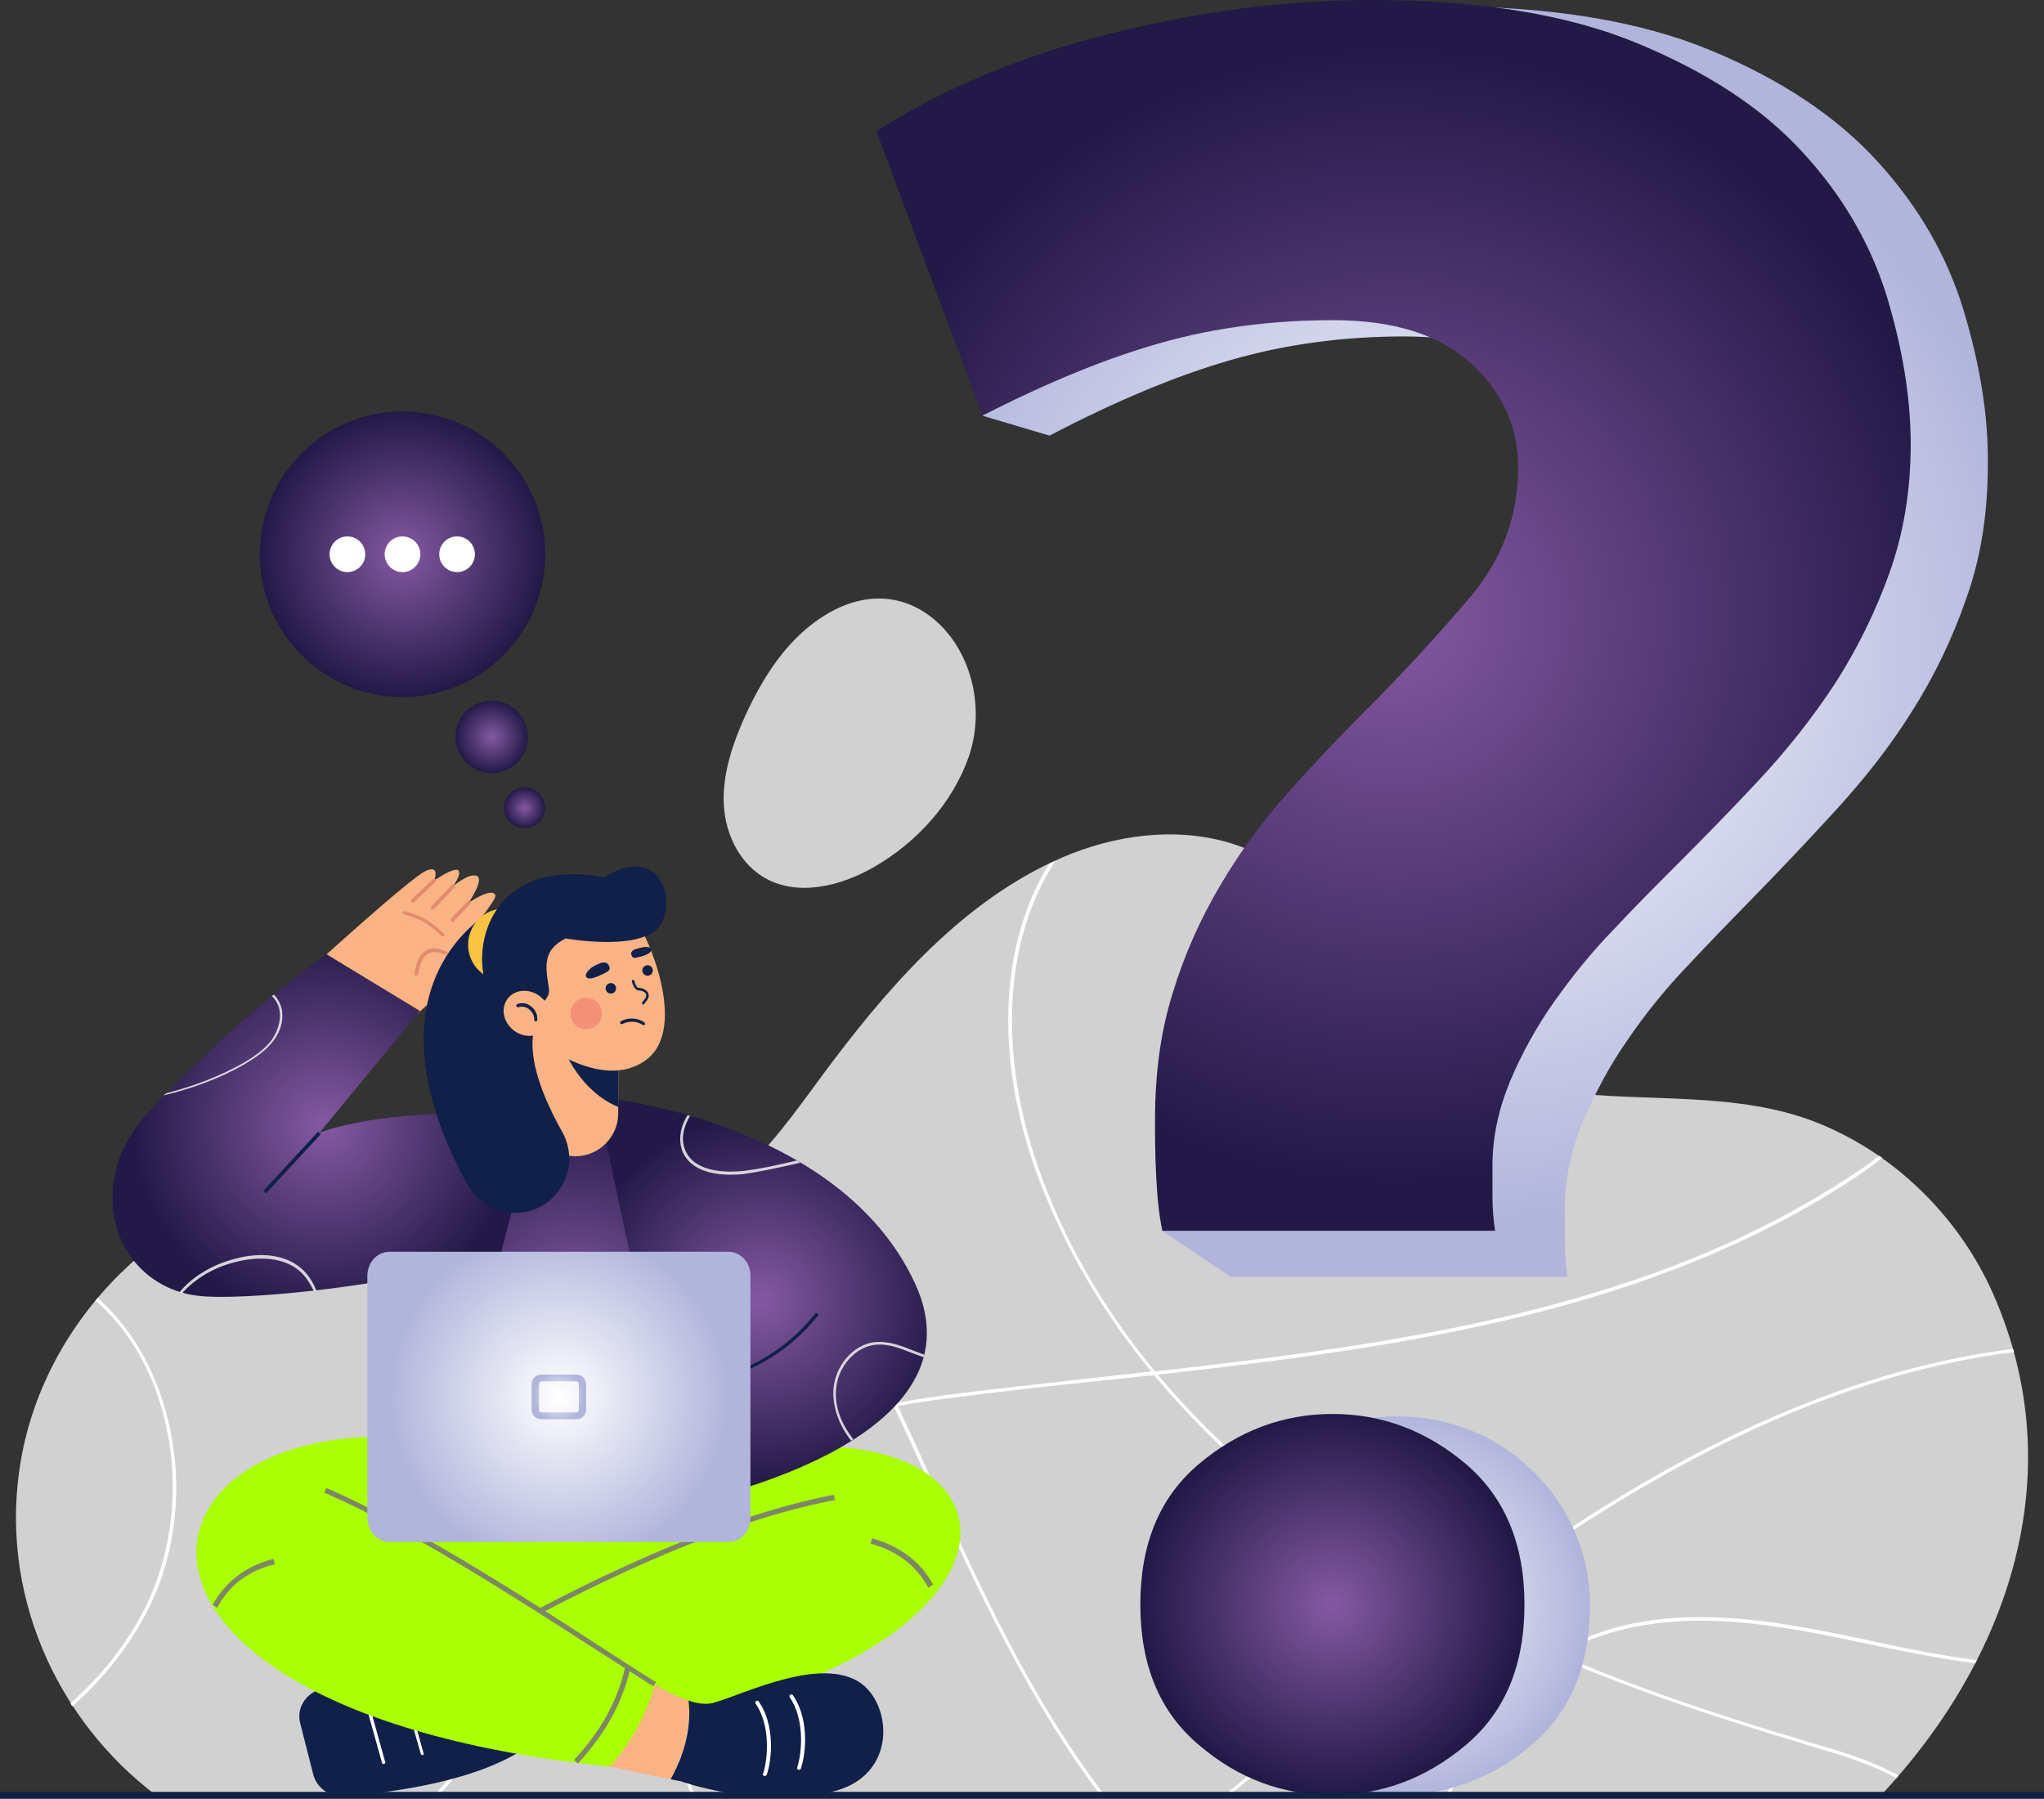 <?xml version="1.0" encoding="UTF-8"?> <!-- Generator: Adobe Illustrator 26.0.2, SVG Export Plug-In . SVG Version: 6.00 Build 0) --> <svg xmlns="http://www.w3.org/2000/svg" xmlns:xlink="http://www.w3.org/1999/xlink" x="0px" y="0px" viewBox="0 0 389.5 342.7" style="enable-background:new 0 0 389.5 342.7;" xml:space="preserve"><rect x="0" y="0" width="389.5" height="342.7" fill="#333333" stroke="none"/> <style type="text/css"> .st0{fill:#D1D1D1;} .st1{fill:#FFFFFF;} .st2{fill:url(#SVGID_1_);} .st3{fill:url(#SVGID_00000023268912118544890850000018288155935142007474_);} .st4{fill:url(#SVGID_00000037660228830152698810000016753317209692095658_);} .st5{fill:url(#SVGID_00000102538024458058601340000002344472700939304838_);} .st6{fill:url(#SVGID_00000107551294747155082740000016049225562367860888_);} .st7{fill:url(#SVGID_00000090268205219122668180000001055510825918937765_);} .st8{fill:url(#SVGID_00000012434684991625733690000015470613663928557712_);} .st9{fill:#102048;} .st10{fill:#AAFF00;} .st11{fill:#F9B384;} .st12{fill:#7D8766;} .st13{fill:#E28B6D;} .st14{fill:url(#SVGID_00000078039858016149475890000006933377522544416409_);} .st15{fill:url(#SVGID_00000088099110365316931880000017973889702900153249_);} .st16{fill:url(#SVGID_00000001630719049525219170000010392253940338294941_);} .st17{opacity:0.8;} .st18{fill:#FBC343;} .st19{opacity:0.4;fill:#EB5D60;} .st20{fill:url(#SVGID_00000136404150828879064430000007837037411708360360_);} .st21{fill:url(#SVGID_00000140716571285837484090000013739724783824375731_);} .st22{fill-rule:evenodd;clip-rule:evenodd;fill:#000101;} .st23{fill-rule:evenodd;clip-rule:evenodd;fill:url(#SVGID_00000075863003841914038070000004137461323749858452_);} .st24{fill:none;stroke:#381F57;stroke-width:9.783;stroke-miterlimit:10;} .st25{fill:#000101;} .st26{fill:url(#SVGID_00000147183155389051784790000013103085048170777487_);} .st27{fill-rule:evenodd;clip-rule:evenodd;fill:url(#SVGID_00000093892446119205438340000012306880562907203744_);} .st28{fill-rule:evenodd;clip-rule:evenodd;fill:#ABCF37;} .st29{fill-rule:evenodd;clip-rule:evenodd;fill:url(#SVGID_00000065785195614607605780000011940433511900820662_);} .st30{fill-rule:evenodd;clip-rule:evenodd;fill:url(#SVGID_00000062906323506342791620000002061554406190879927_);} .st31{fill-rule:evenodd;clip-rule:evenodd;fill:#FFFFFF;} .st32{fill-rule:evenodd;clip-rule:evenodd;fill:url(#SVGID_00000141431342556462702040000003533590080214777261_);} </style> <g id="BACKGROUND"> </g> <g id="OBJECTS"> <g> <g> <g> <path class="st0" d="M379.8,246.5c-6.4-14.5-18.6-26.6-33.3-32.5c-15.3-6.2-32.9-3.9-49-6c-14-1.8-24.1-8.1-32.5-19.2 c-8-10.6-15.2-22.4-28.3-27.4c-10.3-3.9-22.1-2.8-32.4,1.2c-19,7.5-33.3,23.4-45.3,39.2c-11,14.5-20,30.3-40.3,30.8 c-20.4,0.5-39.8-11.1-60.3-8C31.3,228.6,8.7,251.2,4,278.1c-4.4,25.2,6.7,49.6,25.8,64h328.6 C382.4,316.5,395.1,281.2,379.8,246.5z"></path> <g> <path class="st1" d="M82.8,342h0.9c6.3-6.9,11.2-15.3,14.3-24.6c5.1-15,4.8-30.8-0.6-44.4c-2.8-6.9-6.7-13.3-10.6-19.5 c-3.9-6.3-7.9-12.8-10.7-19.8c-1.1-2.9-2-6-2.5-9.1c-0.2,0-0.5-0.1-0.7-0.1c0.5,3.3,1.4,6.5,2.5,9.5c2.8,7,6.8,13.6,10.7,19.9 c3.8,6.2,7.8,12.6,10.5,19.4c5.4,13.5,5.6,29.1,0.6,44C94.2,326.7,89.2,335.1,82.8,342z"></path> <path class="st1" d="M356.8,313.4c6.8,1.4,13.3,2.7,19.6,3.5c0.1-0.2,0.2-0.4,0.3-0.6c-6.4-0.8-12.9-2.1-19.8-3.6 c-10.4-2.2-21.7-4.6-32.9-4.6c-6.9,0-13.8,0.9-20.4,3.4c-2.5,0.9-4.9,2.1-7.2,3.5c-6-2.5-12-5.3-17.9-8.4 c4.3-3.3,8.7-6.4,13.1-9.5c32.8-22.9,63-35.8,92.2-39.5c-0.1-0.2-0.1-0.4-0.2-0.6c-29.3,3.7-59.6,16.7-92.4,39.6 c-4.5,3.1-9,6.4-13.4,9.7c-6.7-3.5-13.3-7.3-19.7-11.5c-11.6-7.6-25.4-18.5-37.5-32.9c46.8-5.2,94.4-11.9,133.3-37.8 c1.5-1,3.1-2.2,4.8-3.5c-0.2-0.1-0.4-0.3-0.6-0.4c-1.6,1.3-3.2,2.4-4.6,3.3c-38.9,26-86.6,32.5-133.4,37.8 c-8.5-10.3-16.1-22.4-21.4-36.5c-8.2-21.8-7.8-43.3,1.2-58.8c0.4-0.7,0.8-1.3,1.2-2c-0.4,0.2-0.7,0.4-1.1,0.5 c-0.2,0.4-0.5,0.8-0.7,1.1c-9.1,15.7-9.6,37.4-1.2,59.4c5.3,13.9,12.8,26,21.3,36.3c-2.7,0.3-5.4,0.6-8.1,0.9 c-9.8,1.1-19.8,2.2-29.6,3.4c-3.6,0.5-7.2,1-10.8,1.7c-7.8-16.4-16.3-32.3-27.3-46c-0.2,0.2-0.3,0.3-0.5,0.5 c10.9,13.6,19.4,29.4,27.1,45.7c-15.8,3-31.1,8.7-39.3,21.8c-7.6,12.3-7.6,29.3,0,50.5c0.3,0.7,0.5,1.5,0.8,2.2h0.7 c-0.3-0.8-0.6-1.6-0.9-2.4c-7.6-21-7.6-37.8-0.1-49.9c8.1-13,23.3-18.6,39-21.6c2.7,5.8,5.4,11.6,8,17.4l0.3,0.6 c9.1,20.1,18.6,39.6,30.9,55.8h0.8c-12.5-16.3-22-35.8-31.1-56.1l-0.3-0.6c-2.6-5.8-5.2-11.5-7.9-17.3 c3.5-0.7,7.1-1.2,10.6-1.6c9.8-1.3,19.9-2.4,29.6-3.4c2.8-0.3,5.7-0.6,8.6-0.9c12.2,14.7,26.2,25.7,37.9,33.4 c6.3,4.2,12.9,7.9,19.5,11.3c-11.2,8.5-22.2,17.4-32.8,26.2c-3.7,3-7.4,6.1-11.2,9.1h1c3.6-2.9,7.1-5.8,10.6-8.6 c10.7-8.8,21.8-17.8,33.1-26.4c5.9,3,11.9,5.8,17.8,8.4c-8.1,5.2-14.8,13.2-18.8,22.9c-0.5,1.2-0.9,2.4-1.3,3.7h0.7 c0.4-1.2,0.8-2.3,1.3-3.4c4-9.8,10.7-17.8,18.9-22.9c16.6,7.1,33,12.3,47,16.5l0.5,0.2c5.9,1.7,12,3.5,17.3,6.4 c0.1-0.2,0.3-0.3,0.4-0.5c-5.4-3-11.6-4.8-17.6-6.5l-0.5-0.2c-13.9-4.1-30.1-9.3-46.5-16.3c2.1-1.3,4.4-2.4,6.7-3.2 C321,305.8,340,309.8,356.8,313.4z"></path> <path class="st1" d="M31.4,270.6c2.9,11.9,1.6,24.8-3.6,35.4c-3.4,6.9-8.3,13.2-14.4,18.5c0.1,0.2,0.2,0.4,0.4,0.6 c6.1-5.4,11.1-11.8,14.6-18.8c5.3-10.7,6.6-23.7,3.6-35.8c-2.3-9.4-6.9-17.5-13.4-23.2c-0.1,0.2-0.3,0.3-0.4,0.5 C24.6,253.4,29.2,261.3,31.4,270.6z"></path> </g> </g> <path class="st0" d="M179.4,119.3c5.8,5.9,8.3,15.8,5.2,24.9c-3.1,8.8-9.8,16.2-17.9,20.9c-6.5,3.8-15,5.9-21.4,1.9 c-4.8-3-7.3-8.8-7.4-14.4c-0.1-5.6,1.8-11.1,4.1-16.2c3.3-7.2,7.7-14.2,14.3-18.6C165.4,111.7,173.8,113.6,179.4,119.3z"></path> </g> <g> <g> <radialGradient id="SVGID_1_" cx="279.202" cy="122.25" r="110.919" gradientUnits="userSpaceOnUse"> <stop offset="0" style="stop-color:#FFFFFF"></stop> <stop offset="1" style="stop-color:#B1B5DC"></stop> </radialGradient> <path class="st2" d="M374.2,59.2c-3.1-10.3-8.5-19.7-16.3-28.3c-7.8-8.6-18.4-15.7-31.9-21.3c-13.5-5.6-30.5-8.4-51.3-8.4 c-16.5,0-33.4,2.2-50.6,6.7c-17.2,4.5-32.1,10.8-44.7,19.1L196,72.1l-8.8,7.1L200,83c12.6-6.6,24.1-11.4,34.5-14.4 c10.4-3,21.4-4.5,33.1-4.5c11.7,0,20.5,2.8,26.5,8.4c6,5.6,9,12.4,9,20.4c0,9.6-3.1,18.1-9.2,25.6c-6.2,7.4-13,15-20.4,22.6 c-5.2,5.3-10.2,10.7-15.1,16.4c-4.9,5.6-9.2,11.7-12.9,18.1c-3.7,6.4-6.7,13.4-9,20.8c-2.3,7.4-3.4,15.8-3.4,25.1 c0,3,0.1,6.5,0.2,10.7c0,0.8,0.1,1.5,0.1,2.2h-12.1l13.2,8.9h64.2c-0.3-2-0.5-4.3-0.5-6.9c0-2.7,0-4.6,0-6 c0-5.6,1.1-11.2,3.4-16.6c2.3-5.5,5.1-10.7,8.5-15.6c3.4-5,7.2-9.7,11.4-14.1c4.2-4.5,8.3-8.7,12.2-12.7 c5.2-5.3,10.5-10.9,16-16.9c5.5-6,10.4-12.2,14.6-18.9c4.2-6.6,7.7-13.8,10.4-21.6c2.8-7.8,4.1-16.3,4.1-25.6 C378.9,79.2,377.3,69.5,374.2,59.2z"></path> <radialGradient id="SVGID_00000117677251286418983970000012147287482161980857_" cx="265.479" cy="117.227" r="108.269" gradientUnits="userSpaceOnUse"> <stop offset="3.000000e-02" style="stop-color:#8257A0"></stop> <stop offset="1" style="stop-color:#221946"></stop> </radialGradient> <path style="fill:url(#SVGID_00000117677251286418983970000012147287482161980857_);" d="M254,61c-11.5,0-22.4,1.4-32.7,4.3 c-10.3,2.9-21.6,7.5-34.1,13.9L167,25c12.5-8,27.2-14.2,44.2-18.5c17-4.3,33.6-6.5,50-6.5c20.5,0,37.4,2.7,50.7,8.2 s23.8,12.3,31.5,20.7c7.7,8.3,13,17.5,16.1,27.4c3,9.9,4.6,19.4,4.6,28.3c0,9-1.4,17.2-4.1,24.7c-2.7,7.5-6.2,14.5-10.3,20.9 c-4.2,6.4-9,12.5-14.4,18.3c-5.4,5.8-10.7,11.2-15.8,16.3c-3.8,3.8-7.9,7.9-12,12.3c-4.2,4.3-7.9,8.9-11.3,13.7 c-3.4,4.8-6.2,9.9-8.4,15.1c-2.2,5.3-3.4,10.7-3.4,16.1c0,1.3,0,3.2,0,5.8c0,2.6,0.2,4.8,0.5,6.7h-63.4c-0.7-3.2-1-6.8-1.2-10.8 c-0.2-4-0.2-7.4-0.2-10.3c0-9,1.1-17,3.4-24.3c2.2-7.2,5.2-13.9,8.9-20.2c3.7-6.3,7.9-12.1,12.7-17.5 c4.8-5.4,9.8-10.7,14.9-15.8c7.4-7.4,14.1-14.7,20.2-21.9c6.1-7.2,9.1-15.5,9.1-24.7c0-7.7-3-14.2-8.9-19.7 C274.2,63.7,265.5,61,254,61z"></path> </g> <g> <radialGradient id="SVGID_00000047038607092494662930000012820697853220846520_" cx="266.397" cy="305.875" r="36.345" gradientUnits="userSpaceOnUse"> <stop offset="0" style="stop-color:#FFFFFF"></stop> <stop offset="1" style="stop-color:#B1B5DC"></stop> </radialGradient> <path style="fill:url(#SVGID_00000047038607092494662930000012820697853220846520_);" d="M303,305.7c0,11.6-3.7,20.5-11.2,26.8 c-7.5,6.3-16,9.5-25.4,9.5c-9.5,0-17.9-3.1-25.4-9.5c-7.5-6.3-11.2-15.2-11.2-26.8c0-11.6,3.7-20.5,11.2-26.8 c11.5-9.7,28.6-11.9,42.1-5.1C295,279.9,303,292.2,303,305.7z"></path> <radialGradient id="SVGID_00000142891360989466773810000017155083500755835272_" cx="253.844" cy="305.669" r="36.447" gradientUnits="userSpaceOnUse"> <stop offset="3.000000e-02" style="stop-color:#8257A0"></stop> <stop offset="1" style="stop-color:#221946"></stop> </radialGradient> <path style="fill:url(#SVGID_00000142891360989466773810000017155083500755835272_);" d="M290.5,305.7 c0,11.6-3.7,20.5-11.2,26.8c-7.5,6.3-16,9.5-25.4,9.5c-9.5,0-17.9-3.1-25.4-9.5c-7.5-6.3-11.2-15.2-11.2-26.8 c0-11.6,3.7-20.5,11.2-26.8c7.5-6.3,16-9.5,25.4-9.5c9.5,0,17.9,3.2,25.4,9.5C286.7,285.2,290.5,294.1,290.5,305.7z"></path> </g> </g> <g> <g> <radialGradient id="SVGID_00000169520759398091091110000003736231771904481960_" cx="93.72" cy="140.377" r="6.912" gradientUnits="userSpaceOnUse"> <stop offset="3.000000e-02" style="stop-color:#8257A0"></stop> <stop offset="1" style="stop-color:#221946"></stop> </radialGradient> <circle style="fill:url(#SVGID_00000169520759398091091110000003736231771904481960_);" cx="93.7" cy="140.4" r="6.9"></circle> <radialGradient id="SVGID_00000129924912557751422090000005080248039679184531_" cx="99.966" cy="153.91" r="3.902" gradientUnits="userSpaceOnUse"> <stop offset="3.000000e-02" style="stop-color:#8257A0"></stop> <stop offset="1" style="stop-color:#221946"></stop> </radialGradient> <path style="fill:url(#SVGID_00000129924912557751422090000005080248039679184531_);" d="M103.8,154.6c-0.4,2.1-2.4,3.5-4.6,3.1 c-2.1-0.4-3.5-2.4-3.1-4.5c0.4-2.1,2.4-3.5,4.6-3.1C102.8,150.5,104.2,152.5,103.8,154.6z"></path> <g> <radialGradient id="SVGID_00000013150565853806495030000002293579128864745609_" cx="76.666" cy="105.58" r="27.215" gradientUnits="userSpaceOnUse"> <stop offset="3.000000e-02" style="stop-color:#8257A0"></stop> <stop offset="1" style="stop-color:#221946"></stop> </radialGradient> <circle style="fill:url(#SVGID_00000013150565853806495030000002293579128864745609_);" cx="76.7" cy="105.6" r="27.2"></circle> <g> <circle class="st1" cx="66.2" cy="105.6" r="3.4"></circle> <circle class="st1" cx="76.7" cy="105.6" r="3.4"></circle> <circle class="st1" cx="87.1" cy="105.6" r="3.4"></circle> </g> </g> </g> <g> <g> <g> <path class="st9" d="M57.2,328.3l2.5,9.8c0.7,2.6,3.1,4.3,5.9,4.1c8.3-0.6,25.7-2.6,35.6-9.9l-2.8-14.1 c-13.7-0.8-26.5,0-37.5,3.7C58.1,322.8,56.5,325.6,57.2,328.3z"></path> <path class="st1" d="M73.1,336.1c-0.1,0-0.3-0.1-0.3-0.2l-3.4-12.2c0-0.2,0.1-0.4,0.2-0.4c0.2,0,0.4,0.1,0.4,0.2l3.4,12.2 C73.5,335.9,73.4,336,73.1,336.1C73.2,336.1,73.1,336.1,73.1,336.1z"></path> <path class="st1" d="M80.5,334.4c-0.1,0-0.3-0.1-0.3-0.2L76.7,322c0-0.2,0.1-0.4,0.2-0.4c0.2,0,0.4,0.1,0.4,0.2l3.4,12.2 C80.8,334.2,80.7,334.4,80.5,334.4C80.5,334.4,80.5,334.4,80.5,334.4z"></path> </g> <polygon class="st10" points="89.1,275.3 57.3,284.7 80.9,317.1 114.7,319.8 161.5,300 143.7,273.3 "></polygon> <path class="st10" d="M129.8,279.8c69.8-20.7,81,41-27.9,52.2c-3.8-4.3-8.3-11.8-10.1-18.1l57.5-26.6L129.8,279.8z"></path> <path class="st11" d="M131.2,324c-3.3-1-6.4-3.1-6.4-3.1l-11.2,3.5l2.6,12.2l11.6,2.4C131.3,332.5,131.5,327.1,131.2,324z"></path> <path class="st12" d="M90.5,314.4l-0.5-0.9c12-7,42.7-23.7,68.9-28.7l0.2,1C133,290.7,102.4,307.4,90.5,314.4z"></path> <path class="st10" d="M89.1,275.3c-64.9-12.3-81.8,50.1,27.1,61.3c3.8-4.3,6.9-9.4,8.6-15.7c-16.7-11.2-35.4-21.8-55.9-32 L89.1,275.3z"></path> <path class="st12" d="M124.5,321.3c-3.1-2-6.3-4-9.7-6.2c-17.1-11-36.5-23.6-53-30.7l0.4-0.9c16.5,7.2,36,19.7,53.1,30.8 c3.4,2.2,6.6,4.3,9.7,6.2L124.5,321.3z"></path> <path class="st12" d="M41.4,306.3l-0.9-0.5c2.4-4.4,6.3-7.4,11.6-8.8l0.3,1C47.3,299.3,43.7,302,41.4,306.3z"></path> <path class="st12" d="M176.9,302.5c-2.3-4.2-5.9-7-11-8.4l0.3-1c5.3,1.5,9.2,4.4,11.6,8.8L176.9,302.5z"></path> <path class="st12" d="M110.1,336l-0.7-0.7c5.2-5.6,8.4-11.4,9.8-18l1,0.2C118.7,324.3,115.4,330.3,110.1,336z"></path> <g> <path class="st9" d="M163.6,320.4c-8.3-5.1-24.4,3.7-28.5,4.2c-1.2,0.1-2.5-0.1-3.9-0.6c0.4,3.2,0.2,8.5-3.4,15l2,0.4 c0,0,13.7,5,28.2,2.1C171.3,338.8,170.1,324.4,163.6,320.4z"></path> <path class="st1" d="M152.2,337.2C152.2,337.2,152.2,337.2,152.2,337.2c-0.3-0.1-0.4-0.3-0.3-0.4c1-3.1,1.4-9.3-1.4-13.4 c-0.1-0.2-0.1-0.4,0.1-0.5c0.1-0.1,0.4-0.1,0.5,0.1c3,4.3,2.6,10.7,1.5,14C152.5,337.1,152.4,337.2,152.2,337.2z"></path> <path class="st1" d="M145.7,338.4C145.7,338.4,145.6,338.4,145.7,338.4c-0.3-0.1-0.4-0.3-0.3-0.4c1-3.1,1.4-9.3-1.4-13.4 c-0.1-0.2-0.1-0.4,0.1-0.5c0.1-0.1,0.4-0.1,0.5,0.1c3,4.3,2.6,10.7,1.5,14C146,338.3,145.8,338.4,145.7,338.4z"></path> </g> </g> <g> <g> <path class="st11" d="M77.6,194.8c0,0,16.4-13.9,15.7-16.5c-0.4-1.9-5.1,0.9-5.1,0.9s6.5-7.7,6.2-8.6 c-0.6-1.7-5.1,1.4-5.1,1.4s3-4.4,1.6-5.1c-1.5-0.7-4.6,2-4.6,2s1.8-2.4,1-3.1c-0.9-0.6-4.6,2-4.6,2s1.3-3.1-1.5-1.9 c-2.9,1.2-22.9,19.5-22.9,19.5L77.6,194.8z"></path> <g> <path class="st13" d="M84.3,178.4c-0.1,0-0.2,0-0.2-0.1c-2.8-2.6-4-3.2-7.1-4.1c-0.2-0.1-0.3-0.2-0.2-0.4 c0.1-0.2,0.2-0.3,0.4-0.2c3.2,1,4.5,1.6,7.4,4.3c0.1,0.1,0.1,0.3,0,0.5C84.4,178.3,84.3,178.4,84.3,178.4z"></path> <path class="st13" d="M79.3,185.9C79.3,185.9,79.3,185.9,79.3,185.9c-0.2,0-0.4-0.2-0.3-0.4c0.3-2.3,1-3.7,2.2-4.4 c1-0.6,2.3-0.5,3.9,0.2c0.2,0.1,0.2,0.3,0.2,0.4c-0.1,0.2-0.3,0.2-0.4,0.2c-1.4-0.6-2.5-0.7-3.3-0.2c-1,0.5-1.6,1.9-1.9,3.9 C79.6,185.8,79.5,185.9,79.3,185.9z"></path> <path class="st13" d="M78.6,172c-0.1,0-0.2,0-0.2-0.1c-0.1-0.1-0.1-0.3,0-0.5l4.1-3.9c0.1-0.1,0.3-0.1,0.5,0 c0.1,0.1,0.1,0.3,0,0.5l-4.1,3.9C78.7,172,78.6,172,78.6,172z"></path> <path class="st13" d="M82.4,173.3c-0.1,0-0.2,0-0.2-0.1c-0.1-0.1-0.1-0.3,0-0.5l3.9-4.1c0.1-0.1,0.3-0.1,0.5,0 c0.1,0.1,0.1,0.3,0,0.5l-3.9,4.1C82.5,173.3,82.4,173.3,82.4,173.3z"></path> <path class="st13" d="M86.2,175.6c-0.1,0-0.2,0-0.2-0.1c-0.1-0.1-0.1-0.3,0-0.5l3.1-3.3c0.1-0.1,0.3-0.1,0.5,0 c0.1,0.1,0.1,0.3,0,0.5l-3.1,3.3C86.4,175.6,86.3,175.6,86.2,175.6z"></path> </g> </g> <g> <radialGradient id="SVGID_00000137101359568554683020000011428597887975295878_" cx="109.17" cy="249.6" r="38.465" gradientUnits="userSpaceOnUse"> <stop offset="3.000000e-02" style="stop-color:#8257A0"></stop> <stop offset="1" style="stop-color:#221946"></stop> </radialGradient> <path style="fill:url(#SVGID_00000137101359568554683020000011428597887975295878_);" d="M139.3,287.9l-59.8,2.3l-6.6-54.5 c0,0,20-19,27.7-26l13-0.7C154,227.4,147.4,250.3,139.3,287.9z"></path> <radialGradient id="SVGID_00000131350264131874217610000013897096706890796688_" cx="145.124" cy="247.783" r="35.301" gradientUnits="userSpaceOnUse"> <stop offset="3.000000e-02" style="stop-color:#8257A0"></stop> <stop offset="1" style="stop-color:#221946"></stop> </radialGradient> <path style="fill:url(#SVGID_00000131350264131874217610000013897096706890796688_);" d="M113.7,209c0,0,46.1,3.9,60.7,35.6 c14.2,30.9-44.3,42-44.3,42L113.7,209z"></path> <radialGradient id="SVGID_00000083058855640392273220000002056402847812542865_" cx="61.722" cy="214.431" r="36.666" gradientUnits="userSpaceOnUse"> <stop offset="3.000000e-02" style="stop-color:#8257A0"></stop> <stop offset="1" style="stop-color:#221946"></stop> </radialGradient> <path style="fill:url(#SVGID_00000083058855640392273220000002056402847812542865_);" d="M60.9,215.8L80,192.6l-17.8-10.8 c-7.4,5.2-21.8,16.9-34,30.2c-2.7,2.9-4.8,6.3-5.9,10.1c-0.9,3.2-1.1,6.4-0.6,9.5v0c1.3,8.1,7.7,14.4,16.2,15.3 c7.3,0.9,35-1.3,57.5-7.9l6.6-25.5C98.6,211.5,73.4,211.2,60.9,215.8z"></path> </g> <g class="st17"> <path class="st1" d="M152.2,221.6c0.1,0,0.2,0,0.3-0.1c-0.2-0.1-0.4-0.2-0.6-0.4c-3.4,0.8-6.9,1.6-10.3,2 c-2.1,0.2-9,0.7-11-3.9c-1-2.3-0.2-4.8,0.9-6.6c-0.2,0-0.3-0.1-0.5-0.1c-1.2,1.9-1.9,4.5-0.9,7c2.2,4.9,9.4,4.4,11.5,4.2 C145.1,223.2,148.7,222.4,152.2,221.6z"></path> <path class="st1" d="M173.7,257.2c-2.2-0.9-4.5-1.7-6.9-1.5c-4.2,0.4-7.8,4.6-8,9.3c-0.1,3.2,1.1,6.6,3.4,9.5 c0.1-0.1,0.3-0.2,0.4-0.3c-2.3-2.9-3.5-6.1-3.3-9.2c0.2-4.5,3.6-8.4,7.6-8.8c2.3-0.2,4.4,0.6,6.7,1.5c0.8,0.3,1.6,0.6,2.4,0.9 c0-0.2,0.1-0.3,0.1-0.5C175.3,257.8,174.5,257.5,173.7,257.2z"></path> <path class="st1" d="M57.2,241.5c-2.9-2.4-7.4-3-12.3-1.7c-4.4,1.1-8.2,3.4-10.7,6.4c0.2,0.1,0.3,0.1,0.5,0.2 c2.5-2.8,6.1-5,10.4-6c4.8-1.2,9.1-0.6,11.8,1.6c1.3,1.1,2.2,2.5,2.9,4c0.2,0,0.3,0,0.5-0.1C59.6,244.2,58.6,242.6,57.2,241.5 z"></path> <path class="st1" d="M31.2,208.7c5.4-1.3,10.7-3.2,15.5-6c1.8-1.1,3.9-2.4,5.4-4.4c1.6-2.1,2.1-4.6,1.4-6.7 c-0.3-0.8-0.7-1.5-1.3-2.1c-0.1,0.1-0.3,0.2-0.4,0.3c0.6,0.5,1,1.2,1.3,2c0.6,1.9,0.1,4.3-1.3,6.3c-1.4,1.9-3.4,3.2-5.2,4.3 c-4.6,2.6-9.5,4.5-14.6,5.8C31.6,208.3,31.4,208.5,31.2,208.7z"></path> </g> <g> <path class="st11" d="M117.9,196.9l0,0.8l-0.1,13.1l0,1.4c0,2.2-0.9,4.2-2.4,5.7c-1.5,1.5-3.5,2.4-5.7,2.4 c-4.5,0-8.2-3.6-8.2-8.1l-0.2-16.2L117.9,196.9z"></path> <path class="st9" d="M117.9,197.8l-0.1,13.1c-7.3-3-10.3-10.9-10.3-10.9L117.9,197.8z"></path> <path class="st11" d="M120.8,174.8c2.6,3.1,10.3,20.9,2.5,27c-8.7,6.8-22-4.4-22-4.4l-1.8-20.7l11.5-3L120.8,174.8z"></path> <path class="st9" d="M93.6,173.7c0,0-25.5,13.3-4.7,51.7c2.7,4.9,8.6,7.1,13.7,4.7h0c5.4-2.6,7.5-9.2,4.5-14.5 c-3.4-6.1-6.7-13.8-5.3-19.6L93.6,173.7z"></path> <circle class="st18" cx="96.1" cy="180" r="6.9"></circle> <path class="st9" d="M104.6,188.3c-0.7-4.3-1.2-7.3,3.2-9.5c0,0,15.4,2.8,18.3-3c2.9-5.8-1.5-14.9-10.9-8.6 c-23.9-4.7-27.2,17.7-19.9,25.2l7.2-1.1C103.8,191.1,104.8,189.7,104.6,188.3z"></path> <g> <circle class="st9" cx="116.4" cy="188.3" r="1"></circle> <circle class="st9" cx="123.4" cy="184.9" r="1"></circle> <path class="st9" d="M122.6,191.4c-0.1,0-0.1,0-0.2-0.1c-0.1-0.1-0.1-0.3,0-0.4c0.4-0.4,0.9-1,0.7-1.5 c-0.2-0.5-1-0.7-1.4-0.7c-0.8,0-1.2-1.4-1.3-1.7c0-0.2,0.1-0.3,0.2-0.3c0.2,0,0.3,0.1,0.3,0.2c0.1,0.6,0.5,1.3,0.7,1.3 c0.4,0,1.6,0.2,1.9,1c0.3,0.6,0,1.3-0.8,2.1C122.8,191.4,122.7,191.4,122.6,191.4z"></path> <path class="st9" d="M122.7,195.3c-0.1,0-0.1,0-0.2,0c-1.9-1.3-3.9-0.2-3.9-0.2c-0.1,0.1-0.3,0-0.4-0.1 c-0.1-0.1,0-0.3,0.1-0.4c0.1-0.1,2.3-1.3,4.5,0.2c0.1,0.1,0.2,0.3,0.1,0.4C122.9,195.3,122.8,195.3,122.7,195.3z"></path> <path class="st9" d="M116,183.9c0.6,1.1-0.4,1.3-1.6,1.9c-1.2,0.6-2.4,0.9-2.7,0.3c-0.3-0.5,0.5-1.5,1.6-2.1 C114.5,183.4,115.5,183,116,183.9z"></path> <path class="st9" d="M120.3,181.9c0.3,1,1,0.5,2,0.3c1.1-0.3,1.9-0.8,1.8-1.3c-0.1-0.5-1.1-0.6-2.1-0.3 C121,180.8,120.1,181.1,120.3,181.9z"></path> </g> <circle class="st19" cx="111.7" cy="193.1" r="3"></circle> <ellipse transform="matrix(0.611 -0.792 0.792 0.611 -113.828 154.522)" class="st11" cx="100.3" cy="193.1" rx="4.1" ry="4.6"></ellipse> <path class="st9" d="M102.1,194.6c-0.2,0-0.3-0.1-0.3-0.3c0-0.9-0.4-1.6-1.1-2.1c-0.6-0.4-1.3-0.5-1.9-0.3 c-0.1,0.1-0.3,0-0.4-0.2c-0.1-0.1,0-0.3,0.2-0.4c0.8-0.3,1.7-0.2,2.4,0.3c0.9,0.6,1.4,1.5,1.4,2.6 C102.4,194.5,102.3,194.6,102.1,194.6z"></path> </g> <g> <rect x="48" y="221.1" transform="matrix(0.679 -0.734 0.734 0.679 -144.717 112.015)" class="st9" width="15.4" height="0.7"></rect> <path class="st9" d="M134.1,264.1l-0.2-0.6c7.6-2.3,15-5.1,21.6-13.4l0.5,0.4C149.3,258.9,141.8,261.7,134.1,264.1z"></path> </g> </g> <g> <g> <radialGradient id="SVGID_00000109019067996600393200000000951082382338102931_" cx="106.469" cy="266.091" r="32.364" gradientUnits="userSpaceOnUse"> <stop offset="0" style="stop-color:#FFFFFF"></stop> <stop offset="1" style="stop-color:#B1B5DC"></stop> </radialGradient> <path style="fill:url(#SVGID_00000109019067996600393200000000951082382338102931_);" d="M138.8,238.5H74.2 c-2.3,0-4.2,2-4.2,4.6v46.1c0,2.5,1.9,4.6,4.2,4.6h64.6c2.3,0,4.2-2,4.2-4.6V243C143,240.5,141.1,238.5,138.8,238.5z"></path> </g> <g> <radialGradient id="SVGID_00000091004859780405413530000009986939219091997849_" cx="106.469" cy="266.091" r="4.729" gradientUnits="userSpaceOnUse"> <stop offset="0" style="stop-color:#FFFFFF"></stop> <stop offset="1" style="stop-color:#B1B5DC"></stop> </radialGradient> <path style="fill:url(#SVGID_00000091004859780405413530000009986939219091997849_);" d="M109.9,263.2c0.2,0,0.4,0.2,0.4,0.5 v4.9c0,0.3-0.2,0.5-0.4,0.5h-6.8c-0.2,0-0.4-0.2-0.4-0.5v-4.9c0-0.3,0.2-0.5,0.4-0.5H109.9 M109.9,261.9h-6.8 c-1,0-1.8,0.8-1.8,1.8v4.9c0,1,0.8,1.8,1.8,1.8h6.8c1,0,1.8-0.8,1.8-1.8v-4.9C111.6,262.7,110.9,261.9,109.9,261.9 L109.9,261.9z"></path> </g> </g> </g> </g> <rect y="341.4" class="st9" width="389.5" height="1.3"></rect> </g> </g> </svg> 